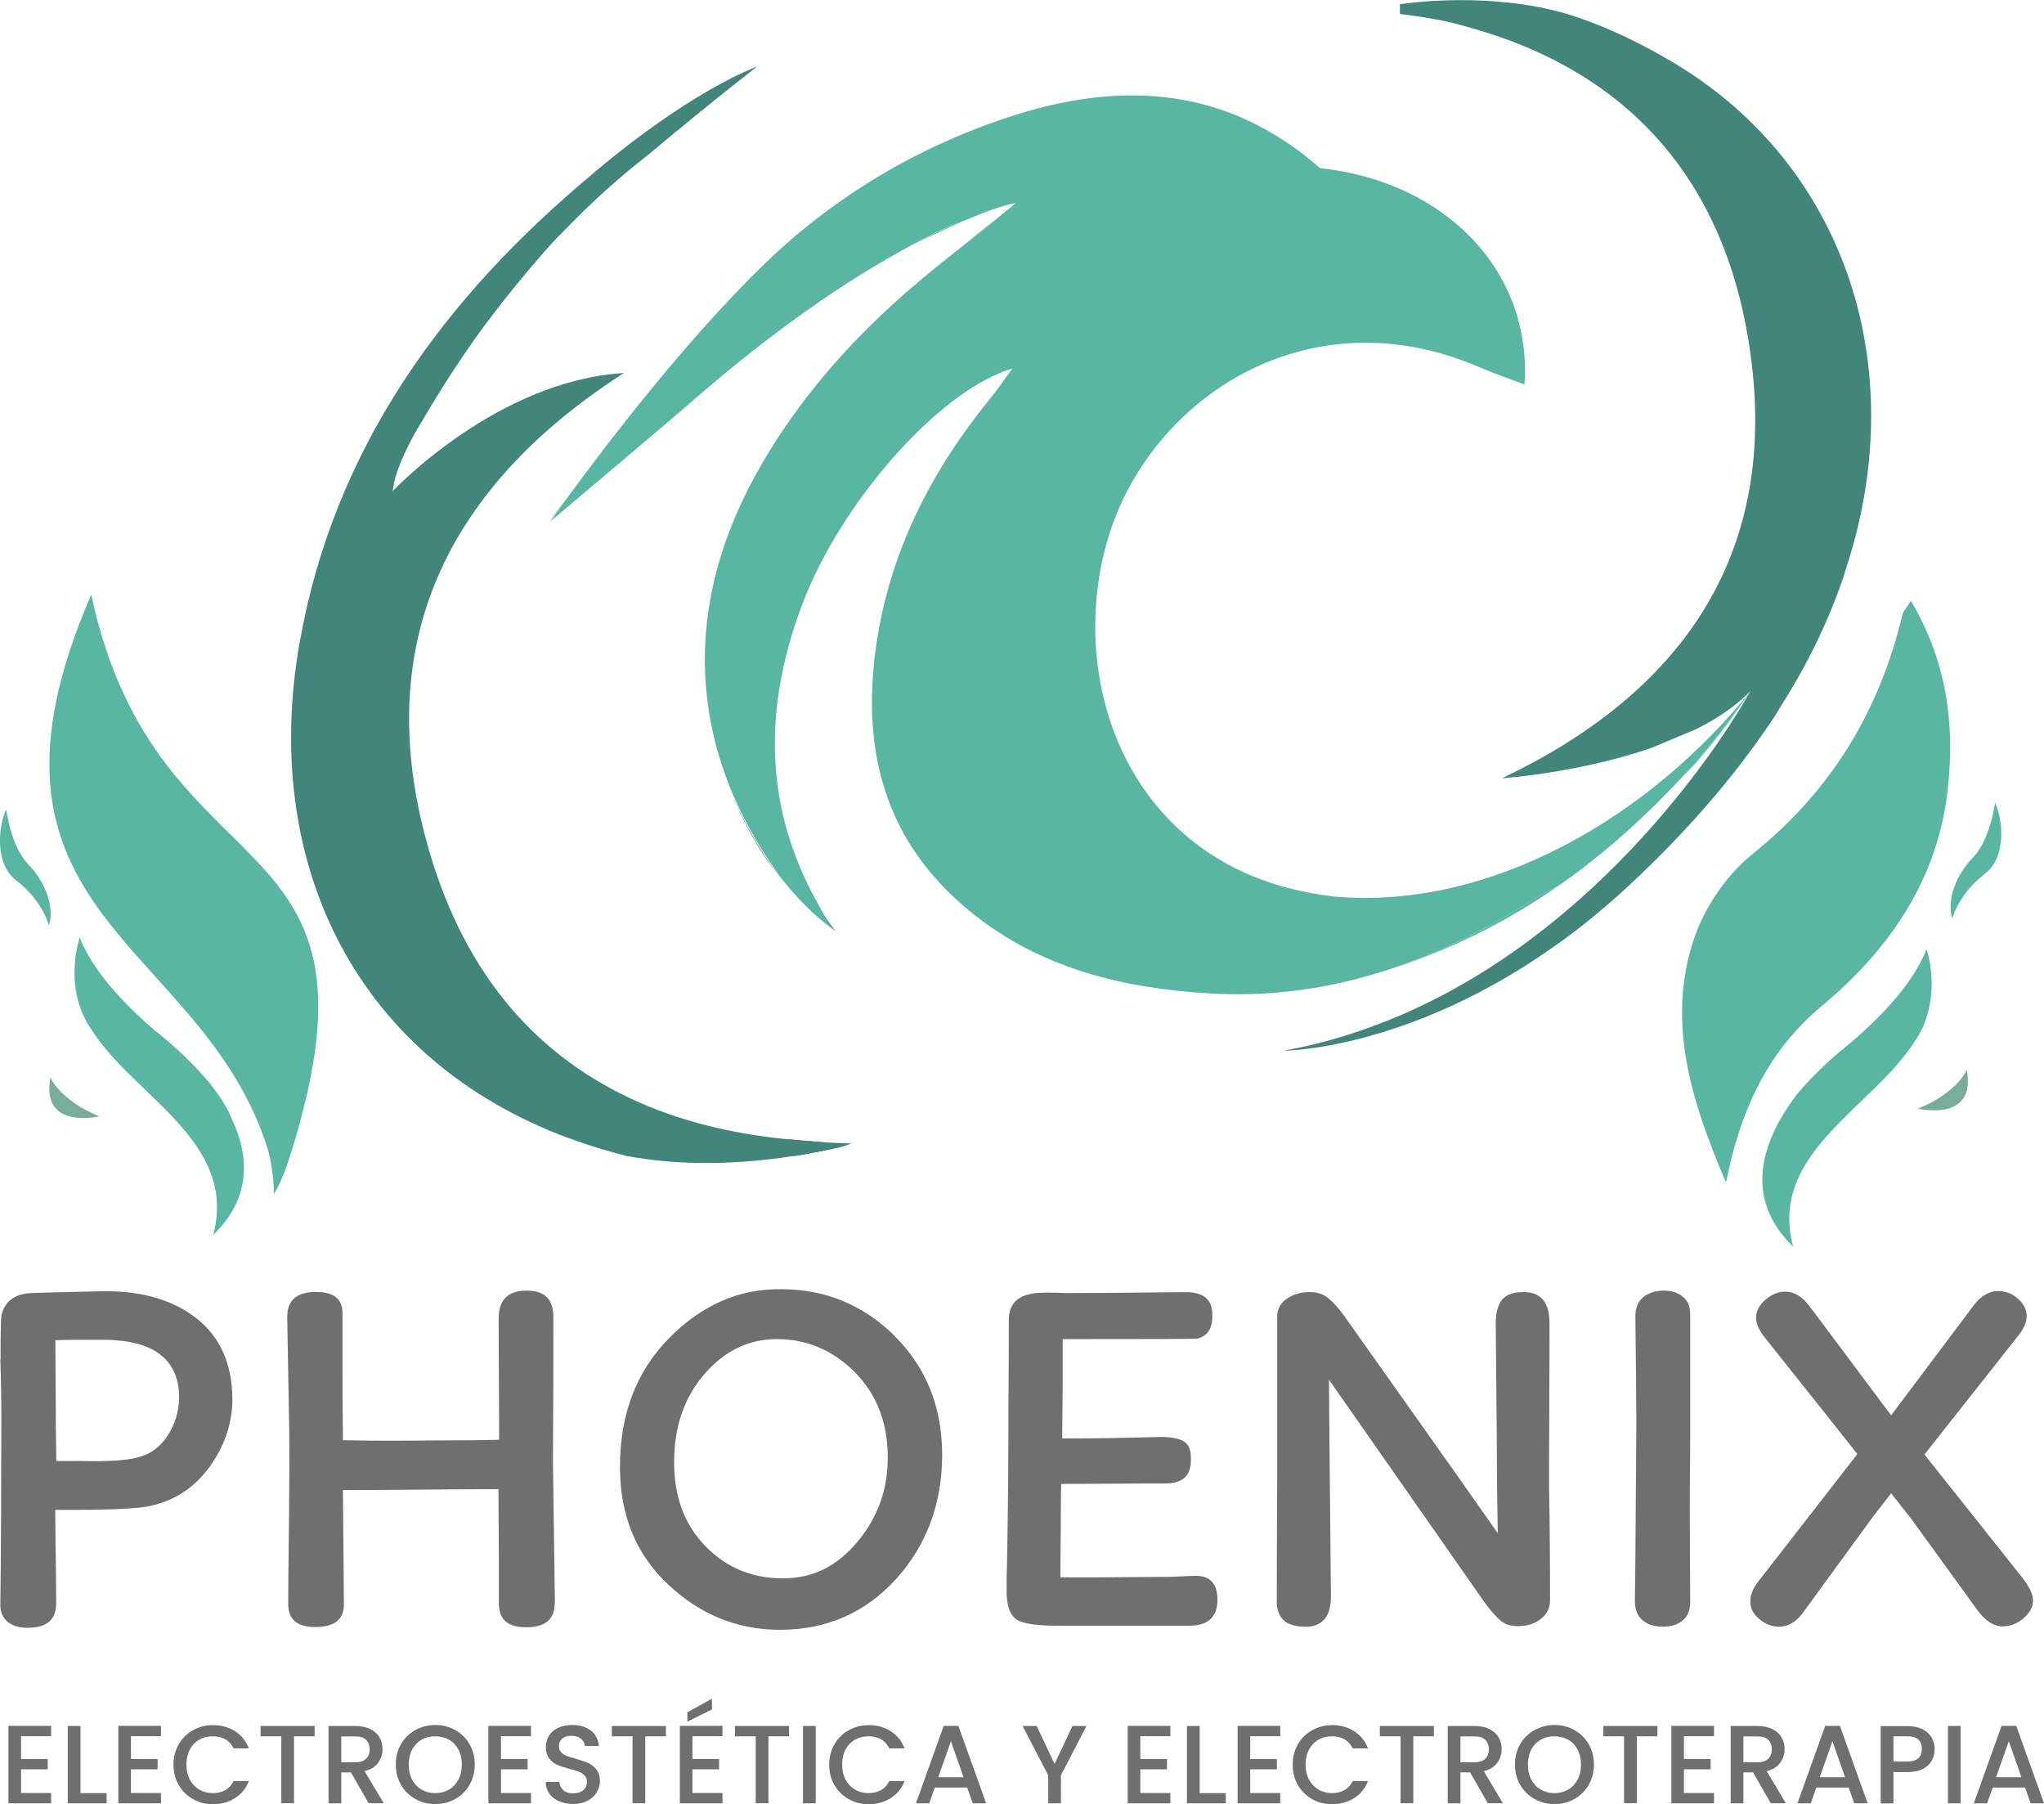 <?xml version="1.0" encoding="UTF-8"?><svg xmlns="http://www.w3.org/2000/svg" viewBox="0 0 186.38 164.47"><defs><style>.d{fill:#58b6a3;}.e{fill:#79ad9b;}.f{fill:#42857b;}.g{fill:#6f6f6e;}</style></defs><g id="a"/><g id="b"><g id="c"><g><path class="d" d="M124.92,88.93c-.06,.02-.11,.04-.15,.05-.35,.1-.69,.2-1.05,.29,.4-.11,.8-.22,1.2-.33Z"/><path class="d" d="M125.83,88.65c-.2,.07-.4,.13-.6,.19-.11,.04-.22,.06-.32,.09,.3-.1,.61-.18,.91-.28Z"/><path class="d" d="M144.41,79.08s-.04,.05-.05,.07c-.69,.51-1.41,1.03-2.15,1.54-.01,.02-.04,.02-.05,.03,.76-.52,1.51-1.07,2.25-1.64Z"/><path class="f" d="M51.88,20.55c-.75,.76-1.49,1.54-2.2,2.32,.55-.66,1.3-1.45,2.2-2.32Z"/><path class="f" d="M35.78,44.77h0s-.01,.1-.02,.15c0-.05,0-.1,.01-.15Z"/><path class="f" d="M35.97,43.72c.08-.3,.17-.61,.28-.93-.03,.1-.05,.21-.08,.32h0c-.12,.35-.21,.68-.28,1.02h0c.02-.13,.05-.27,.08-.41Z"/><path class="d" d="M137.55,88.44c-.3,.2-.59,.4-.88,.6-.75,.44-1.47,.84-2.18,1.22-.54,.28-1.07,.55-1.58,.81,1.6-.82,3.15-1.7,4.64-2.63Z"/><path class="f" d="M169.03,49.5c-.26,.95-.55,1.9-.86,2.82,0,0,0,.01,0,.03,0,.03-.02,.07-.03,.12-.39,1.15-.82,2.28-1.28,3.38,0,0,0,0,0,0,0,0,0,.02-.01,.03-1.16,2.79-2.55,5.43-4.12,7.95-.27,.43-.54,.84-.8,1.26,.24-.35,.44-.64,.59-.86-2.76,4.35-6.79,9.6-12.61,15.19l-.56,.54c-1.28,1.23-2.56,2.37-3.83,3.41-.25,.21-.51,.41-.75,.61-.25,.21-.5,.4-.75,.6-.41,.32-.82,.62-1.22,.92-.04,.03-.08,.06-.13,.1-.36,.26-.72,.52-1.08,.77-13.37,9.41-24.53,9.42-24.56,9.42,.43-.08,.85-.16,1.28-.25,.02,0,.04,0,.06-.01,2.62-.55,5.12-1.31,7.5-2.24,.06,0,.1-.03,.16-.06,.95-.36,1.9-.75,2.81-1.18,18.71-8.56,29.31-26.49,30.52-28.61,0-.01,0-.02,.01-.03,.06-.09,.11-.17,.15-.24,.04-.07,.08-.13,.1-.18-1.35,1.4-3.08,2.55-4.99,3.5-1.35,.55-2.68,1.13-4.01,1.68h0c-6.67,2.31-13.66,2.78-13.66,2.78,16.2-7.71,25.02-20.08,22.73-38.13-2.02-15.95-10.86-26.21-25.76-30.33-.06-.02-.11-.03-.17-.05-.86-.26-1.79-.48-2.66-.64-1.87-.36-3.45-.52-3.45-.52V.38s.01,0,.03,0c.02,0,.04,0,.08-.01,.96-.14,8.17-1.1,14.99,.86,.04,0,.09,.02,.13,.04,.65,.19,1.29,.42,1.92,.65,.08,.02,.15,.06,.21,.08h0c2.53,.95,4.99,2.18,7.4,3.6,15.01,8.83,21.47,26.11,16.62,43.91Z"/><path class="d" d="M158.97,63.9c-.33,.51-1.41,2.14-3.24,4.36h0c-.26,.32-.53,.64-.83,.98,.26-.32,.51-.62,.74-.92,1.54-1.94,2.68-3.5,3.33-4.42Z"/><path class="f" d="M133.75,2.42c-.86-.24-1.75-.46-2.66-.64,.87,.17,1.8,.38,2.66,.64Z"/><path class="d" d="M174.24,54.76c3.28,5.58,4,11.13,3.38,17.04-.88,8.39-5.36,14.79-11.51,19.92-4.34,3.62-6.65,8.06-8.07,13.25-.2,.72-.34,1.45-.66,2.82-3.22-7.51-5.41-14.64-2.94-22.13,.96-2.91,2.99-5.9,5.37-7.81,7.18-5.76,11.57-13.03,13.67-21.85,.05-.23,.25-.42,.76-1.22Z"/><path class="d" d="M26.07,106.43s0,.04-.01,.06c-.43,1.12-.97,2.04-1.09,2.36,0,0,.04-1.9-.54-4.05-6.03-19.24-28.88-21.18-16.11-50.59,6.05,28.31,28.7,19.52,17.76,52.21Z"/><path class="d" d="M19.44,112.57c2.29-8.54-7.4-12.72-11.13-18.76h-.01c-.23-.34-.42-.68-.59-1.02-.07-.12-.13-.26-.19-.39-.01-.03-.03-.06-.03-.1-.8-2.01-.76-3.94-.58-5.24,.01-.12,.03-.23,.06-.33,.13-.79,.3-1.27,.3-1.27,1.32,3.48,4.94,6.88,7.02,8.62,0,0,.05,.03,.14,.11,.03,.02,.06,.05,.1,.08,.1,.08,.19,.16,.27,.23,.05,.04,.1,.09,.17,.14,.01,0,.03,.02,.05,.03,.96,.81,2.7,2.37,4.12,4.1,.01,.01,.02,.03,.03,.04,.39,.52,.76,1.06,1.1,1.61,.04,.05,.07,.09,.08,.12,.02,.03,.03,.06,.03,.06,.28,.46,.53,.92,.75,1.39,0,0,0,.02,.01,.03,1.62,3.42,1.77,7.2-1.69,10.55Z"/><path class="d" d="M7.49,92.3c-.87-2.06-.77-4.05-.58-5.24-.18,1.29-.22,3.22,.58,5.24Z"/><path class="d" d="M82.36,26.87c.05-.04,.1-.09,.16-.13-.15,.13-.3,.26-.45,.4,.09-.09,.18-.18,.3-.27Z"/><path class="d" d="M87.71,20.24c-2.14,.91-4.09,1.88-4.44,2.05,.58-.32,1.16-.62,1.74-.92,.87-.43,1.78-.8,2.7-1.13Z"/><path class="d" d="M90.95,19.91c-.74,.62-1.46,1.28-2.25,1.85-.47,.35-.95,.71-1.42,1.07,1.38-1.13,2.69-2.18,3.65-2.95,0,0,0,.02,.01,.03Z"/><path class="d" d="M50.15,47.49s-.03,.04-.04,.05l-.03,.04s.04-.05,.06-.09Z"/><path class="d" d="M51.82,45.18c-.89,1.2-1.47,2.03-1.67,2.31,.32-.52,.92-1.34,1.67-2.31Z"/><path class="d" d="M159.58,63s-.03,.04-.04,.07c-.02,.04-.05,.07-.09,.13,0,0,0,0-.01,.02,0,.01-.02,.04-.04,.05l-.04,.05c-.08,.11-.17,.24-.28,.4,0,0,0,0,0,.01,0,0,0,.02-.02,.03,0,0-.02,.02-.02,.04-.66,.91-1.86,2.54-3.51,4.59-.03,.03-.05,.05-.07,.08-.03,.04-.07,.09-.1,.13-.22,.27-.43,.54-.67,.81-.04,.05-.09,.11-.13,.16-3.21,3.56-6.54,6.73-10.12,9.48,0,0,0,0,0,0-.74,.56-1.49,1.11-2.25,1.64-.02,0-.04,.02-.05,.03-.14,.07-.29,.14-.43,.22-.61,.3-1.21,.63-1.78,.99-4.39,2.8-8.94,5.07-13.7,6.59-.11,.04-.22,.07-.33,.1,0,0-.02,0-.03,0-.31,.1-.61,.18-.91,.28-.4,.11-.8,.22-1.2,.33-4.29,1.11-8.75,1.61-13.4,1.34-7.91-.47-15.53-2.25-21.93-7.5-7.68-6.29-9.86-14.47-8.58-23.9,1.18-8.68,5-16.18,10.49-22.9,.6-.74,1.14-1.54,1.97-2.67-6.65,1.95-15.66,12.2-19.18,21.55-2.84,7.55-3.4,15-.82,22.27,0,0,0,.02,.03,.07,.53,1.49,1.19,2.98,2,4.46,0,0,0,.02,.02,.02,.25,.49,.51,.96,.76,1.39,.02,.03,.04,.06,.06,.09,.36,.59,.71,1.09,1.05,1.44-.15-.09-2.6-1.66-5.28-5.2-.14-.21-.29-.42-.43-.63-1.55-2.26-2.87-4.62-3.89-7.1-.07-.17-.14-.34-.2-.52h0c-1.2-3.08-1.94-6.33-2.12-9.77-.35-6.98,1.72-13.51,5.24-19.52,3.38-5.78,7.68-10.69,12.58-15.06,.15-.14,.3-.27,.45-.4,1.36-1.14,3-2.48,4.57-3.76,.06-.05,.13-.11,.2-.15,.47-.36,.94-.72,1.42-1.07,.78-.58,1.5-1.23,2.25-1.85,0,0,0-.02-.01-.03,.99-.8,1.63-1.32,1.63-1.32-1.18,.19-3.05,.89-4.81,1.65-.02,0-.04,.02-.05,.02-.92,.34-1.83,.7-2.7,1.13-.58,.3-1.17,.6-1.74,.92-.02,0-.04,.02-.05,.03-6.62,3.55-12.62,7.94-18.33,12.73-.22,.18-.43,.37-.65,.56-.42,.35-.84,.71-1.25,1.07-.22,.19-.43,.37-.64,.56-3.01,2.57-6.08,5.17-8.4,7.12-2.17,1.84-3.68,3.1-3.85,3.24h0l.03-.04s.02-.04,.04-.05c.2-.28,.78-1.11,1.67-2.31,.01-.02,.03-.04,.05-.07,3.27-4.47,10.57-14.06,17.77-21.03,2.35-2.28,4.88-4.33,7.56-6.15h0c4.43-3.03,9.3-5.43,14.57-7.18,10.38-3.45,20.06-2.8,28.51,4.62,11.42,1.21,19.34,9.39,18.64,19.72-1.48-.56-2.86-1.03-4.18-1.6-15.68-6.73-30,2.96-33.79,15.6-3.73,12.5,1.36,27.99,16.44,31.91,1.38,.36,2.75,.61,4.11,.77,14.51,1.31,29.09-7.53,38.07-18.78Z"/><path class="d" d="M87.08,22.99c-1.56,1.27-3.21,2.62-4.57,3.76,1.47-1.3,3-2.55,4.57-3.76Z"/><path class="d" d="M142.16,80.71c-4.75,3.33-9.98,5.95-15.97,7.83,4.77-1.52,9.32-3.79,13.7-6.59,.57-.36,1.17-.69,1.78-.99,.14-.08,.29-.15,.43-.22,.01-.01,.04-.02,.05-.03Z"/><path class="d" d="M159.61,62.97c-.03,.05-.06,.11-.11,.18-.04,.07-.09,.14-.15,.24,0,0-.02,.02-.02,.03-.19,.28-.44,.65-.76,1.07-.04,.05-.07,.11-.11,.16-.04,.05-.08,.11-.13,.17-.89,1.22-2.1,2.79-3.16,4.09-.02,.03-.04,.05-.06,.08-.03,.04-.06,.07-.09,.11-.05,.05-.09,.11-.13,.16-.06,.07-.13,.14-.19,.22-.42,.5-.8,.94-1.11,1.26,.33-.39,.63-.76,.94-1.14,.05-.05,.09-.11,.13-.16,.24-.27,.45-.54,.67-.81,.04-.04,.07-.09,.1-.13,.02-.03,.04-.05,.07-.08,1.65-2.06,2.85-3.68,3.51-4.59,0-.01,.02-.03,.02-.04,.01-.01,.01-.02,.02-.03,0,0,0,0,0-.01,.11-.15,.2-.29,.28-.4l.04-.05s.03-.04,.04-.05c0-.02,.01-.02,.01-.02,.04-.06,.07-.1,.09-.13,.02-.03,.04-.05,.04-.07v-.02s.02-.01,.03-.02Z"/><path class="f" d="M76.95,104.38l-2.19-.07s.09-.07,.13-.1c.93,.08,1.65,.14,2.06,.17Z"/><path class="d" d="M159.51,63.15c-.04,.07-.09,.14-.15,.24,.02-.04,.03-.07,.05-.1,.01-.02,.03-.04,.04-.05,0-.02,.01-.02,.01-.02l.05-.06Z"/><path class="f" d="M49.11,23.52c-.9,1.06-2.77,3.29-4.84,5.99,1.51-2.08,3.13-4.07,4.84-5.99Z"/><path class="f" d="M35.78,44.77h0s-.01,.1-.02,.15c0-.05,0-.1,.01-.15Z"/><path class="f" d="M36.25,42.8c-.03,.1-.05,.21-.08,.32h0c-.12,.35-.21,.68-.28,1.02,0,.04-.02,.08-.03,.12,0-.04,0-.08,.02-.12,.02-.14,.05-.28,.08-.42,.08-.3,.17-.61,.28-.93Z"/><path class="f" d="M77.68,104.22s-.15,.07-.47,.18h0c-.12,.04-.26,.08-.42,.13-1.1,.26-2.17,.47-3.19,.66-.4,.07-.8,.14-1.19,.2-.02,0-.04,0-.06,0l-.58-1.54s.39,.03,.98,.09c.08,0,.16,.01,.24,.02,.36,.03,.79,.07,1.23,.1l.5,.04c.1,0,.2,.01,.3,.02,1.19,.09,2.33,.15,2.67,.09Z"/><path class="f" d="M77.21,104.4c-.12,.04-.26,.08-.42,.13-1.1,.26-2.17,.47-3.19,.66-.4,.07-.8,.14-1.19,.2-.02,0-.04,0-.06,0-6.4,.99-11.37,.68-14.9,.05-.01,0-.03,0-.06,0l-.27-.06s-.08-.02-.1-.03h0c-2.08-.52-4.05-1.16-5.92-1.88,0,0-.01,0-.01,0-19.06-7.45-27.26-25.29-23.76-44.94,3.15-17.76,13.21-31.42,26.65-42.63h0s.07-.07,.21-.18c.04-.03,.08-.08,.14-.12,.06-.05,.11-.09,.17-.14,1.86-1.58,8.55-7.01,14.54-9.4-.1,.08-.98,.77-2.32,1.83-1.85,1.47-4.59,3.68-7.38,6.03-.03,.03-.06,.05-.09,.08-2.63,2.03-5.08,4.23-7.36,6.57-.9,.87-1.65,1.66-2.2,2.32h0s-.14,.17-.32,.37c-.09,.09-.17,.19-.24,.28-1.71,1.92-3.32,3.92-4.84,5.99-.15,.21-.31,.42-.47,.64-1.95,2.7-3.77,5.53-5.47,8.45,0,0,0,0,0,0-.02,.03-.08,.14-.18,.3-.05,.08-.1,.17-.17,.28-.05,.08-.1,.18-.16,.28-.03,.06-.07,.12-.1,.19-.04,.06-.08,.12-.11,.19-.46,.86-1.05,2.05-1.44,3.24,.03-.11,.05-.21,.08-.32-.11,.32-.2,.63-.28,.93-.03,.14-.06,.28-.08,.42-.01,.04-.02,.08-.02,.12h0c-.03,.17-.06,.35-.08,.51h0c0,.06-.01,.11-.01,.16,0-.05,.01-.1,.02-.16,.29-.3,9.62-10.07,21.07-10.75-15.59,10.01-22.82,23.83-18.22,41.86,2.89,11.35,8.93,19.34,18,23.87,.29,.15,.58,.29,.88,.43,4.14,1.93,8.9,3.17,14.24,3.69,0,0,.39,.03,.98,.09,.08,0,.16,.01,.24,.02,.36,.03,.79,.07,1.23,.1l.5,.04c.1,0,.2,.01,.3,.02-.04,.03-.08,.06-.12,.09-.04,.03-.09,.06-.13,.1l2.19,.07h.26Z"/><path class="f" d="M70.89,79.74c-.08-.11-.17-.22-.25-.34-1.41-1.9-2.85-4.35-4.07-7.39,1.02,2.48,2.34,4.84,3.89,7.1,.14,.21,.29,.42,.43,.63Z"/><path class="f" d="M76.17,84.94c-.33-.35-.69-.85-1.05-1.44l1.05,1.44Z"/><path class="d" d="M27.42,101.99s-1.32,5.25-2.45,6.86l.82-5.56,1.64-1.3Z"/><path class="d" d="M21.12,101.99c-.23-.47-.48-.93-.75-1.39,0,0,0-.02-.03-.06-.01-.03-.04-.08-.08-.12-.34-.55-.71-1.09-1.1-1.61,.85,1.04,1.58,2.14,1.96,3.18Z"/><path class="d" d="M163.5,113.63c-2.29-8.54,7.4-12.72,11.13-18.76h.01c.23-.34,.42-.68,.59-1.02,.07-.12,.13-.26,.19-.39,.01-.03,.03-.06,.03-.1,.8-2.01,.76-3.94,.58-5.24-.01-.12-.03-.23-.06-.33-.13-.79-.3-1.27-.3-1.27-1.32,3.48-4.94,6.88-7.02,8.62,0,0-.05,.03-.14,.11-.03,.02-.06,.05-.1,.08-.1,.08-.19,.16-.27,.23-.05,.04-.1,.09-.17,.14-.01,0-.03,.02-.05,.03-.96,.81-2.7,2.37-4.12,4.1-.01,.01-.02,.03-.03,.04-.39,.52-.76,1.06-1.1,1.61-.04,.05-.07,.09-.08,.12-.02,.03-.03,.06-.03,.06-.28,.46-.53,.92-.75,1.39,0,0,0,.02-.01,.03-1.62,3.42-1.77,7.2,1.69,10.55Z"/><path class="e" d="M179.34,97.52s-.8,2.06-4.46,3.55c0,0,5.38,1.3,4.46-3.55Z"/><path class="d" d="M181.91,73.16s-.39,3.36-2.02,5.03c-1.5,1.54-2.42,3.84-1.87,5.56,0,0,.54-2.24,2.98-4.1,2.02-1.55,1.61-5.03,.91-6.48Z"/><path class="e" d="M4.6,98.22s.8,2.06,4.46,3.55c0,0-5.38,1.3-4.46-3.55Z"/><path class="d" d="M.57,73.78s.39,3.36,2.02,5.03c1.5,1.54,2.42,3.84,1.87,5.56,0,0-.54-2.24-2.98-4.1-2.02-1.55-1.61-5.03-.91-6.48Z"/></g><g><path class="g" d="M.05,123.95c0-2.41,.03-3.78,.09-4.1,.33-1.22,1.19-1.87,2.59-1.96,.45-.03,2.74-.09,6.87-.18,3.09,0,5.65,.67,7.67,2.01,2.65,1.75,3.95,4.43,3.92,8.03-.06,2.17-.76,4.17-2.1,6s-3.08,3-5.22,3.5c-1.01,.27-3.48,.4-7.4,.4h-1.43c0,.86,.01,2.22,.04,4.08,.03,1.86,.04,3.34,.04,4.44,0,1.49-.86,2.23-2.59,2.23-.8,0-1.42-.19-1.85-.56-.43-.37-.65-.87-.65-1.49,.03-1.9,.05-4.72,.07-8.45,.01-3.73,.02-6.59,.02-8.59,0-1.78-.03-3.57-.09-5.35Zm5.06,7.34c.01,.82,.02,1.45,.02,1.9h2.14c2.5,.06,4.24-.04,5.22-.31,1.16-.27,2.08-.92,2.77-1.96,.68-1.04,1.04-2.19,1.07-3.43,.03-2.11-.8-3.61-2.5-4.5-1.1-.56-2.6-.85-4.5-.85-2.23,0-3.66,.01-4.28,.04,0,.48,0,1.55,.02,3.23,.01,1.68,.02,3.04,.02,4.08,0,.39,0,.99,.02,1.81Z"/><path class="g" d="M50.58,146.16c0,1.46-.86,2.19-2.59,2.19s-2.5-.73-2.5-2.19v-3.75l-.04-6.65c-1.49,0-3.81,.01-6.98,.04-3.17,.03-5.57,.04-7.2,.04l.09,10.44c0,1.37-.88,2.05-2.63,2.05-1.64,0-2.45-.7-2.45-2.1,0-1.19,.02-3.64,.07-7.36,.04-3.72,.05-6.59,.02-8.61l-.18-10.21c0-1.52,.88-2.27,2.63-2.27,1.61,0,2.41,.64,2.41,1.92v4.73c0,2.23,.01,4.52,.04,6.87,.03,0,.5,0,1.41,.02,.91,.02,1.87,.02,2.88,.02,.77,0,2.04,0,3.81-.02,1.77-.01,3.05-.02,3.86-.02l2.28-.04c0-1.34,0-3.33-.02-5.98s-.02-4.37-.02-5.17c.03-1.64,.88-2.45,2.54-2.45s2.45,.8,2.45,2.41c0,4.88-.01,9.26-.04,13.16l.18,12.93Z"/><path class="g" d="M81.58,121.81c2.88,2.85,4.33,6.47,4.33,10.84s-1.41,8.23-4.21,11.31c-2.81,3.08-6.34,4.62-10.59,4.62-3.87,0-7.26-1.38-10.19-4.13s-4.39-6.33-4.39-10.73c0-4.79,1.49-8.7,4.48-11.73,2.99-3.03,6.4-4.52,10.24-4.46,4.01,0,7.46,1.43,10.35,4.28Zm-3.66,3.26c-1.99-1.99-4.36-2.99-7.09-2.99-2.56,0-4.76,1.06-6.6,3.19-1.84,2.13-2.76,4.79-2.76,8.01s.95,5.71,2.85,7.67c1.9,1.96,4.25,2.94,7.05,2.94s4.95-1.11,6.82-3.34c1.87-2.23,2.79-4.83,2.76-7.81-.03-3.12-1.04-5.68-3.03-7.67Z"/><path class="g" d="M95.15,117.84c.86,0,1.52,.01,1.96,.04,2.14,0,4.4-.01,6.78-.04,2.38-.03,3.79-.04,4.24-.04,1.61,0,2.41,.67,2.41,2.01,.06,1.25-.4,1.99-1.38,2.23-.65,.03-4.09,.04-10.3,.04h-1.96v4.28l-.04,4.19v.58h1.78c1.43,0,3.84-.04,7.23-.13,.95,0,1.65,.14,2.1,.42,.45,.28,.65,.85,.62,1.72,0,1.4-.77,2.1-2.32,2.1-.68,0-2.3,0-4.84,.02-2.54,.02-4.1,.02-4.66,.02-.03,.59-.04,1.55-.04,2.85,0,.59,0,1.53-.02,2.81-.01,1.28-.02,2.23-.02,2.85,1.19,.03,4.58,.01,10.17-.04,1.19-.06,1.92-.09,2.19-.09,1.31,0,1.96,.73,1.96,2.19,0,1.55-.83,2.33-2.5,2.36h-12c-1.87,0-3.11-.17-3.72-.51-.61-.34-.94-1.11-1-2.3v-1.65s0-.27,.02-.71c.01-.45,.03-1.07,.04-1.87,.01-.8,.03-1.7,.04-2.7s.03-2.17,.04-3.52c.01-1.35,.02-2.68,.02-3.99,0-1.19,0-2.99,.02-5.4s.02-4.22,.02-5.44c.09-1.52,1.14-2.27,3.17-2.27Z"/><path class="g" d="M119.01,148.3c-1.7,0-2.56-.74-2.59-2.23,0-1.81,.01-5.53,.04-11.15v-14.9c0-.68,.3-1.23,.89-1.63s1.29-.6,2.1-.6c.65,0,1.21,.19,1.67,.56s.96,.93,1.49,1.67l10.39,14.67,3.57,5.08c-.06-3.09-.09-6.11-.09-9.05l-.09-9.81c-.03-1.04,.14-1.82,.51-2.34,.37-.52,1.05-.78,2.03-.78,1.58,0,2.36,.95,2.36,2.85,0,1.64,0,4.13-.02,7.49s-.02,5.84-.02,7.45c.06,3.21,.09,6.65,.09,10.3,0,.71-.28,1.29-.85,1.72-.57,.43-1.26,.65-2.1,.65-.62,0-1.14-.16-1.54-.49s-.9-.89-1.49-1.69l-14.18-20.29c0,.92,.06,7.51,.18,19.76,0,1.84-.79,2.77-2.36,2.77Z"/><path class="g" d="M149.12,120.02c0-.8,.25-1.4,.74-1.78,.49-.39,1.11-.58,1.85-.58s1.29,.19,1.74,.56c.45,.37,.67,.9,.67,1.58v10.84c0,.71,0,1.93-.02,3.66s-.02,2.85-.02,3.39l.04,8.16c.03,.83-.19,1.45-.65,1.85-.46,.4-1.08,.6-1.85,.6s-1.35-.19-1.83-.58c-.48-.39-.71-.97-.71-1.74,0-.36,0-.99,.02-1.9,.01-.91,.02-1.6,.02-2.07l.09-12.22c0-1.34-.03-4.59-.09-9.77Z"/><path class="g" d="M170.89,138.13l-6.51,8.92c-.62,.83-1.34,1.25-2.14,1.25-.65,0-1.26-.23-1.81-.69-.55-.46-.83-.99-.83-1.58,0-.62,.24-1.23,.71-1.83l9.05-11.64c-.15-.21-2.97-3.76-8.47-10.66-.51-.65-.76-1.25-.76-1.78,0-.59,.28-1.14,.85-1.63,.57-.49,1.17-.74,1.83-.74,.8,0,1.55,.46,2.23,1.38l7.4,9.9,7.54-10.04c.65-.86,1.4-1.29,2.23-1.29,.68,0,1.29,.24,1.81,.71s.78,1,.78,1.56c0,.51-.21,1.04-.62,1.61l-8.7,11.02,8.83,11.11c.71,.89,1.07,1.62,1.07,2.19,0,.59-.29,1.14-.87,1.63s-1.21,.74-1.9,.74c-.83,0-1.62-.52-2.36-1.56l-5.98-8.25-1.83-2.32-1.56,2.01Z"/></g><g><path class="g" d="M1.92,158.29v2.07h2.43v.94H1.92v2.16h2.74v.94H.77v-7.06h3.89v.94H1.92Z"/><path class="g" d="M7.34,163.47h2.38v.93h-3.54v-7.05h1.16v6.11Z"/><path class="g" d="M11.94,158.29v2.07h2.43v.94h-2.43v2.16h2.74v.94h-3.89v-7.06h3.89v.94h-2.74Z"/><path class="g" d="M16.3,159.01c.32-.55,.76-.98,1.31-1.28s1.15-.46,1.81-.46c.75,0,1.42,.18,2,.55,.58,.37,1.01,.89,1.27,1.57h-1.39c-.18-.37-.44-.65-.76-.83s-.7-.27-1.12-.27c-.47,0-.88,.1-1.25,.31s-.65,.51-.86,.9-.31,.85-.31,1.37,.1,.98,.31,1.37,.49,.69,.86,.91c.37,.21,.78,.32,1.25,.32,.43,0,.8-.09,1.12-.27s.58-.46,.76-.83h1.39c-.26,.68-.69,1.2-1.27,1.56-.58,.37-1.25,.55-2,.55-.66,0-1.27-.15-1.82-.46s-.98-.74-1.3-1.28c-.32-.55-.48-1.17-.48-1.86s.16-1.31,.48-1.86Z"/><path class="g" d="M28.69,157.35v.94h-1.88v6.1h-1.16v-6.1h-1.89v-.94h4.92Z"/><path class="g" d="M33.62,164.4l-1.62-2.82h-.88v2.82h-1.16v-7.05h2.43c.54,0,1,.09,1.37,.28,.38,.19,.66,.44,.84,.76,.19,.32,.28,.67,.28,1.06,0,.46-.13,.88-.4,1.25-.27,.38-.68,.63-1.23,.77l1.74,2.92h-1.38Zm-2.5-3.74h1.28c.43,0,.76-.11,.98-.32s.33-.51,.33-.87-.11-.65-.33-.86c-.22-.21-.54-.31-.98-.31h-1.28v2.36Z"/><path class="g" d="M37.88,164.01c-.55-.31-.99-.74-1.31-1.29-.32-.55-.48-1.17-.48-1.86s.16-1.31,.48-1.86c.32-.55,.76-.98,1.31-1.28s1.15-.46,1.81-.46,1.27,.15,1.82,.46c.55,.31,.99,.74,1.3,1.28,.32,.55,.48,1.17,.48,1.86s-.16,1.31-.48,1.86c-.32,.55-.75,.98-1.3,1.29-.55,.31-1.16,.46-1.82,.46s-1.26-.15-1.81-.46Zm3.06-.86c.37-.21,.65-.52,.86-.91s.31-.85,.31-1.37-.1-.98-.31-1.37-.49-.69-.86-.9-.78-.31-1.25-.31-.88,.1-1.25,.31-.65,.51-.86,.9-.31,.85-.31,1.37,.1,.98,.31,1.37,.49,.7,.86,.91,.78,.32,1.25,.32,.88-.11,1.25-.32Z"/><path class="g" d="M45.68,158.29v2.07h2.43v.94h-2.43v2.16h2.74v.94h-3.89v-7.06h3.89v.94h-2.74Z"/><path class="g" d="M50.98,164.22c-.38-.17-.68-.4-.89-.71-.22-.3-.33-.66-.33-1.06h1.24c.03,.3,.15,.55,.36,.75,.21,.2,.51,.29,.9,.29s.71-.1,.93-.29c.22-.19,.33-.44,.33-.75,0-.24-.07-.43-.21-.58-.14-.15-.31-.26-.52-.35-.21-.08-.49-.17-.86-.26-.46-.12-.83-.24-1.12-.37-.29-.12-.53-.32-.73-.58-.2-.26-.3-.61-.3-1.05,0-.41,.1-.76,.3-1.06,.2-.3,.49-.54,.85-.7,.37-.16,.79-.24,1.27-.24,.68,0,1.24,.17,1.68,.51,.44,.34,.68,.81,.73,1.4h-1.28c-.02-.26-.14-.48-.36-.66-.22-.18-.52-.27-.88-.27-.33,0-.6,.08-.81,.25-.21,.17-.31,.41-.31,.73,0,.22,.07,.39,.2,.53s.3,.25,.5,.33c.2,.08,.48,.17,.83,.26,.47,.13,.85,.26,1.14,.39s.54,.33,.75,.59,.31,.62,.31,1.07c0,.36-.1,.7-.29,1.01-.19,.32-.47,.57-.84,.77-.37,.19-.8,.29-1.3,.29-.47,0-.9-.08-1.28-.25Z"/><path class="g" d="M60.72,157.35v.94h-1.88v6.1h-1.16v-6.1h-1.89v-.94h4.92Z"/><path class="g" d="M63.14,158.29v2.07h2.43v.94h-2.43v2.16h2.74v.94h-3.89v-7.06h3.89v.94h-2.74Zm1.78-2.44l-2.24,1.1v-.85l2.24-1.24v.98Z"/><path class="g" d="M71.95,157.35v.94h-1.88v6.1h-1.16v-6.1h-1.89v-.94h4.92Z"/><path class="g" d="M74.38,157.35v7.05h-1.16v-7.05h1.16Z"/><path class="g" d="M76.09,159.01c.32-.55,.76-.98,1.31-1.28s1.15-.46,1.81-.46c.75,0,1.42,.18,2,.55,.58,.37,1.01,.89,1.27,1.57h-1.39c-.18-.37-.44-.65-.76-.83s-.7-.27-1.12-.27c-.47,0-.88,.1-1.25,.31s-.65,.51-.86,.9-.31,.85-.31,1.37,.1,.98,.31,1.37,.49,.69,.86,.91c.37,.21,.78,.32,1.25,.32,.43,0,.8-.09,1.12-.27s.58-.46,.76-.83h1.39c-.26,.68-.69,1.2-1.27,1.56-.58,.37-1.25,.55-2,.55-.66,0-1.27-.15-1.82-.46s-.98-.74-1.3-1.28c-.32-.55-.48-1.17-.48-1.86s.16-1.31,.48-1.86Z"/><path class="g" d="M88.19,162.96h-2.95l-.51,1.44h-1.21l2.53-7.06h1.34l2.53,7.06h-1.22l-.51-1.44Zm-.33-.94l-1.15-3.28-1.16,3.28h2.3Z"/><path class="g" d="M99.07,157.35l-2.33,4.49v2.56h-1.16v-2.56l-2.34-4.49h1.29l1.63,3.46,1.63-3.46h1.28Z"/><path class="g" d="M103.98,158.29v2.07h2.43v.94h-2.43v2.16h2.74v.94h-3.89v-7.06h3.89v.94h-2.74Z"/><path class="g" d="M109.39,163.47h2.38v.93h-3.54v-7.05h1.16v6.11Z"/><path class="g" d="M114,158.29v2.07h2.43v.94h-2.43v2.16h2.74v.94h-3.89v-7.06h3.89v.94h-2.74Z"/><path class="g" d="M118.35,159.01c.32-.55,.76-.98,1.31-1.28s1.15-.46,1.81-.46c.75,0,1.42,.18,2,.55,.58,.37,1.01,.89,1.27,1.57h-1.39c-.18-.37-.44-.65-.76-.83s-.7-.27-1.12-.27c-.47,0-.88,.1-1.25,.31s-.65,.51-.86,.9-.31,.85-.31,1.37,.1,.98,.31,1.37,.49,.69,.86,.91c.37,.21,.78,.32,1.25,.32,.43,0,.8-.09,1.12-.27s.58-.46,.76-.83h1.39c-.26,.68-.69,1.2-1.27,1.56-.58,.37-1.25,.55-2,.55-.66,0-1.27-.15-1.82-.46s-.98-.74-1.3-1.28c-.32-.55-.48-1.17-.48-1.86s.16-1.31,.48-1.86Z"/><path class="g" d="M130.75,157.35v.94h-1.88v6.1h-1.16v-6.1h-1.89v-.94h4.92Z"/><path class="g" d="M135.67,164.4l-1.62-2.82h-.88v2.82h-1.16v-7.05h2.43c.54,0,1,.09,1.37,.28,.38,.19,.66,.44,.84,.76,.19,.32,.28,.67,.28,1.06,0,.46-.13,.88-.4,1.25-.27,.38-.68,.63-1.23,.77l1.74,2.92h-1.38Zm-2.5-3.74h1.28c.43,0,.76-.11,.98-.32s.33-.51,.33-.87-.11-.65-.33-.86c-.22-.21-.54-.31-.98-.31h-1.28v2.36Z"/><path class="g" d="M139.93,164.01c-.55-.31-.99-.74-1.31-1.29-.32-.55-.48-1.17-.48-1.86s.16-1.31,.48-1.86c.32-.55,.76-.98,1.31-1.28s1.15-.46,1.81-.46,1.27,.15,1.82,.46c.55,.31,.99,.74,1.3,1.28,.32,.55,.48,1.17,.48,1.86s-.16,1.31-.48,1.86c-.32,.55-.75,.98-1.3,1.29-.55,.31-1.16,.46-1.82,.46s-1.26-.15-1.81-.46Zm3.06-.86c.37-.21,.65-.52,.86-.91s.31-.85,.31-1.37-.1-.98-.31-1.37-.49-.69-.86-.9-.78-.31-1.25-.31-.88,.1-1.25,.31-.65,.51-.86,.9-.31,.85-.31,1.37,.1,.98,.31,1.37,.49,.7,.86,.91,.78,.32,1.25,.32,.88-.11,1.25-.32Z"/><path class="g" d="M151.13,157.35v.94h-1.88v6.1h-1.16v-6.1h-1.89v-.94h4.92Z"/><path class="g" d="M153.55,158.29v2.07h2.43v.94h-2.43v2.16h2.74v.94h-3.89v-7.06h3.89v.94h-2.74Z"/><path class="g" d="M161.47,164.4l-1.62-2.82h-.88v2.82h-1.16v-7.05h2.43c.54,0,1,.09,1.37,.28,.38,.19,.66,.44,.84,.76,.19,.32,.28,.67,.28,1.06,0,.46-.13,.88-.4,1.25-.27,.38-.68,.63-1.23,.77l1.74,2.92h-1.38Zm-2.5-3.74h1.28c.43,0,.76-.11,.98-.32s.33-.51,.33-.87-.11-.65-.33-.86c-.22-.21-.54-.31-.98-.31h-1.28v2.36Z"/><path class="g" d="M168.57,162.96h-2.95l-.51,1.44h-1.21l2.53-7.06h1.34l2.53,7.06h-1.22l-.51-1.44Zm-.33-.94l-1.15-3.28-1.16,3.28h2.3Z"/><path class="g" d="M176.17,160.47c-.17,.32-.44,.58-.81,.78s-.85,.3-1.43,.3h-1.28v2.86h-1.16v-7.05h2.43c.54,0,1,.09,1.37,.28,.38,.19,.66,.44,.84,.76,.19,.32,.28,.67,.28,1.06,0,.36-.08,.7-.25,1.01Zm-1.26-.17c.22-.2,.33-.48,.33-.85,0-.77-.44-1.16-1.31-1.16h-1.28v2.3h1.28c.44,0,.77-.1,.98-.3Z"/><path class="g" d="M178.78,157.35v7.05h-1.16v-7.05h1.16Z"/><path class="g" d="M184.65,162.96h-2.95l-.51,1.44h-1.21l2.53-7.06h1.34l2.53,7.06h-1.22l-.51-1.44Zm-.33-.94l-1.15-3.28-1.16,3.28h2.3Z"/></g></g></g></svg>